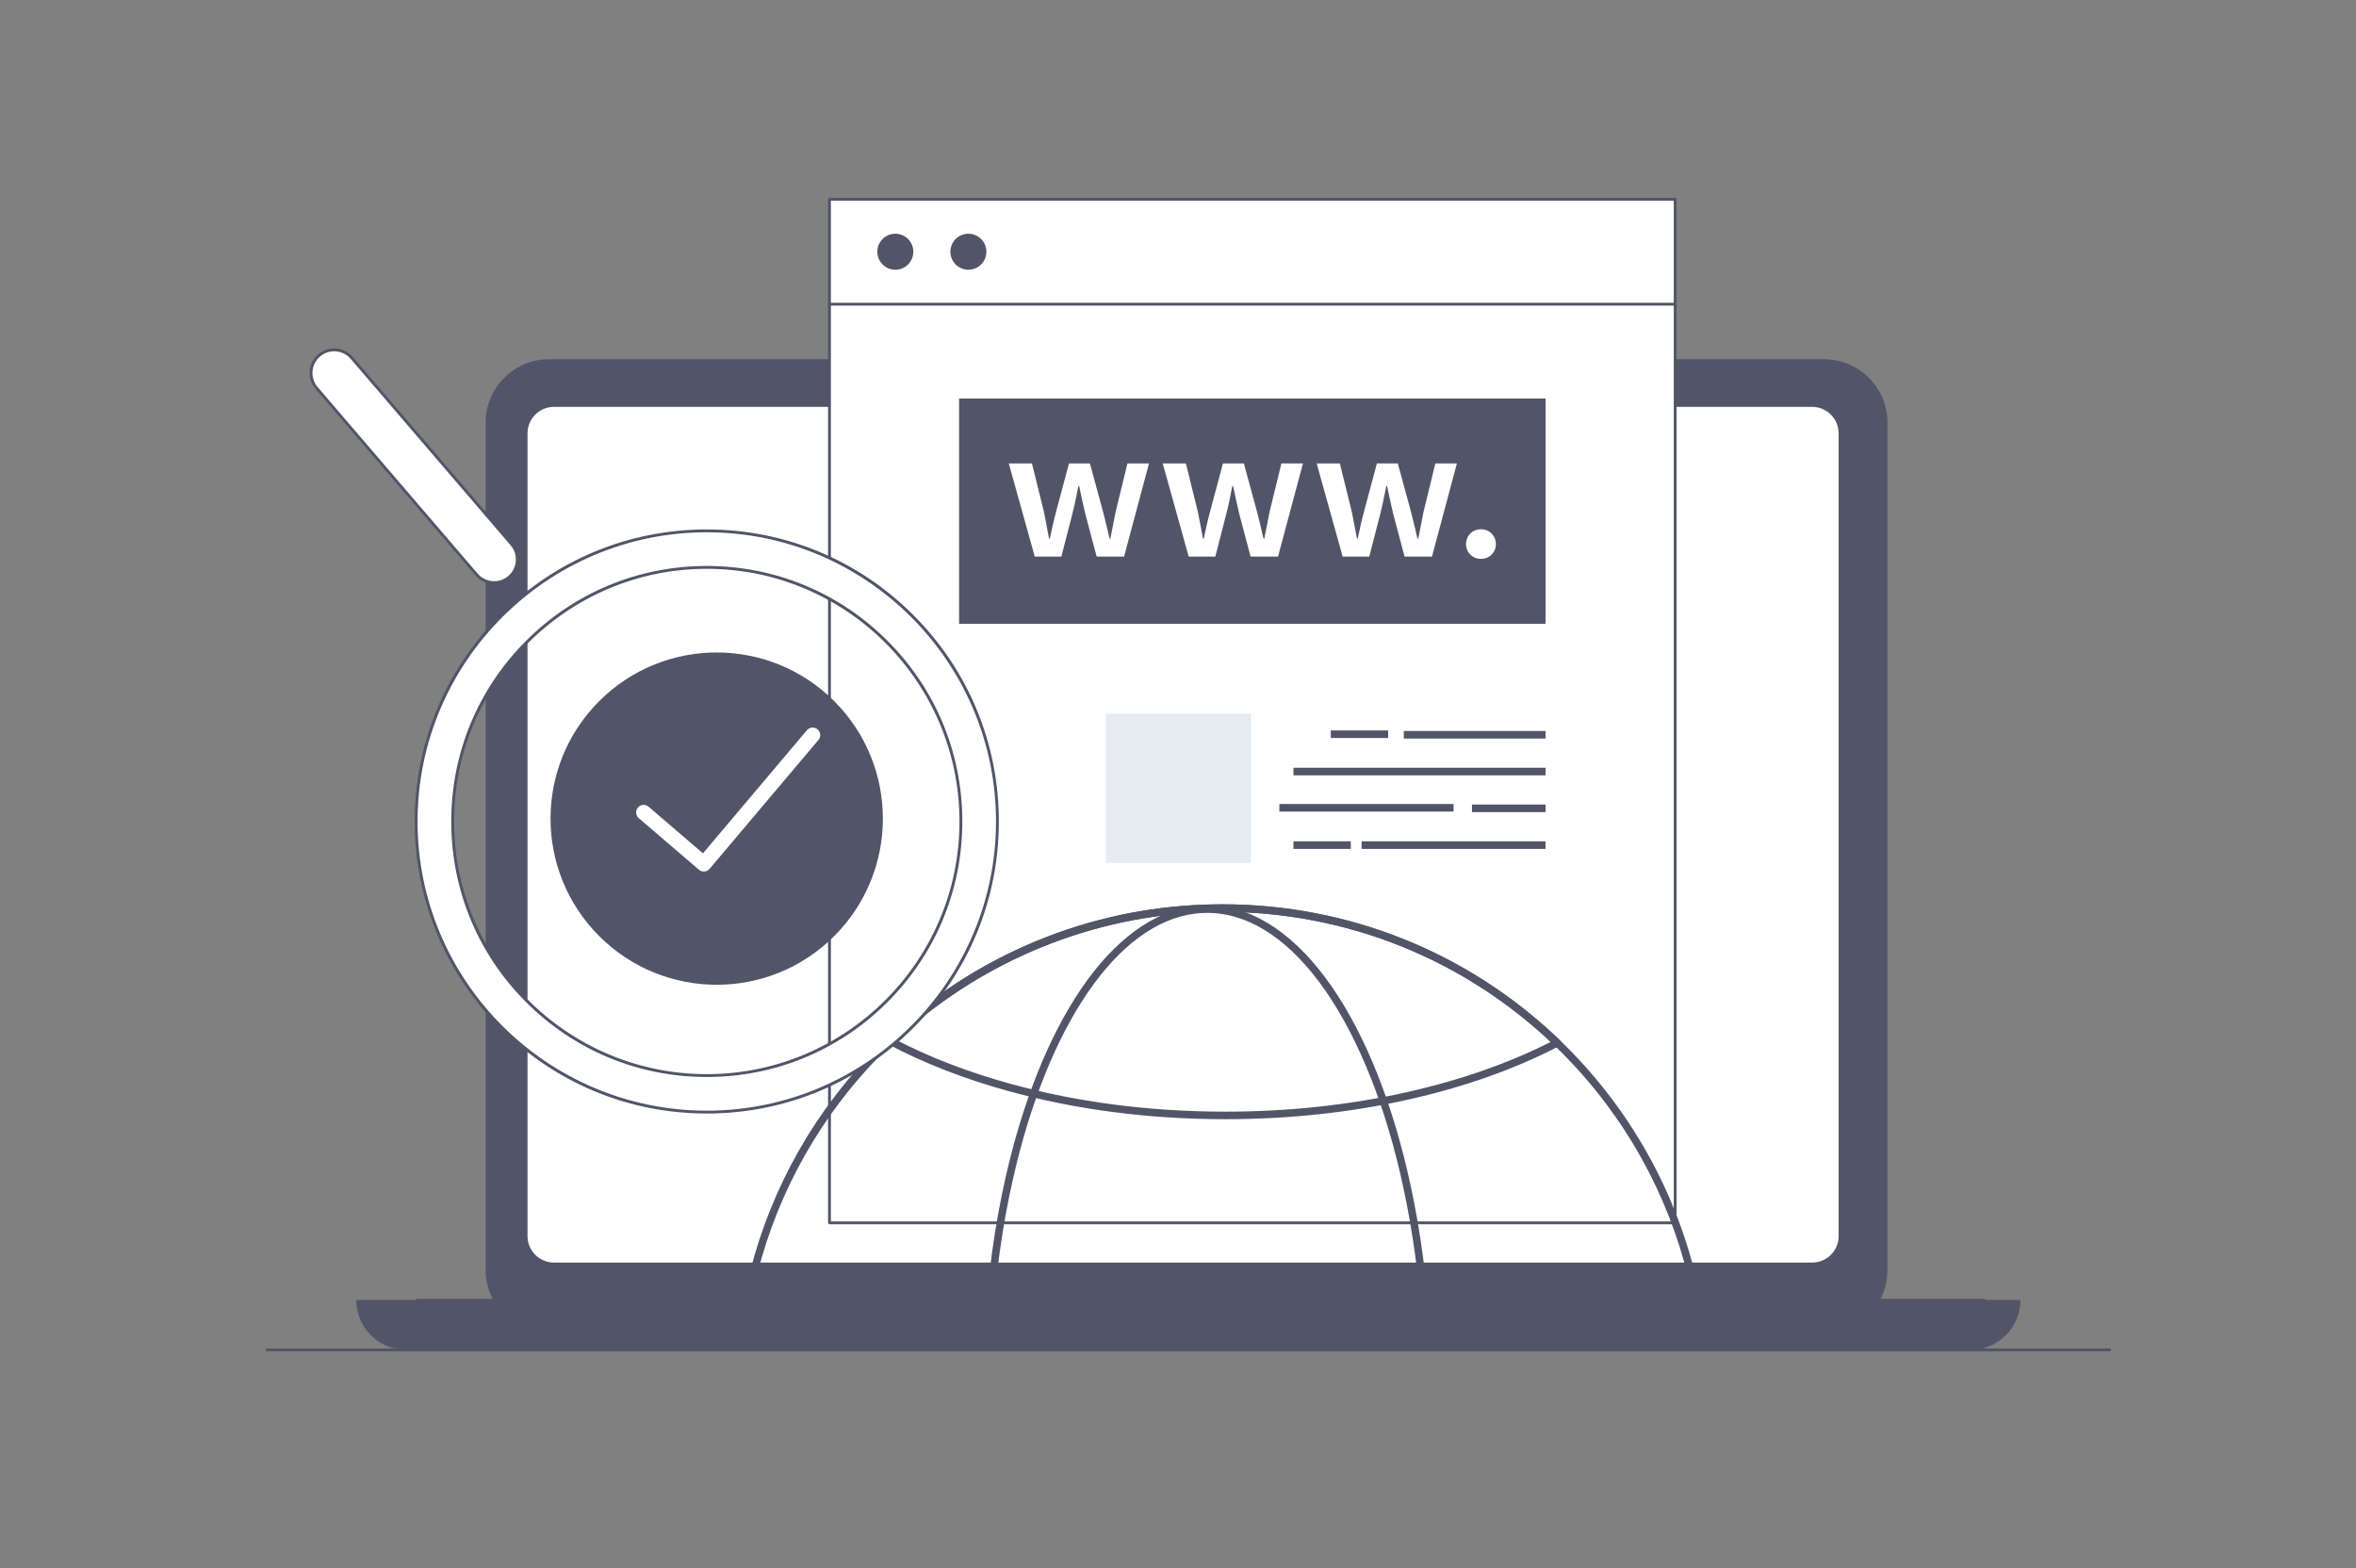 <svg width="2500" height="1664" viewBox="0 0 2500 1664" fill="none" xmlns="http://www.w3.org/2000/svg">
    <rect x="0" y="0" width="2500" height="1664" fill="#808080" stroke="none"/>
    <path d="M2090.91 1432.54H431.087C401.783 1432.54 378.027 1408.78 378.027 1379.48H2143.97C2143.97 1408.78 2120.22 1432.54 2090.91 1432.54Z" fill="#525468"/>
    <path d="M1935.5 381.224H582.631C545.476 381.224 515.347 411.353 515.347 448.508V1347.67C515.347 1384.82 545.476 1414.95 582.631 1414.95H1935.5C1972.65 1414.95 2002.78 1384.82 2002.78 1347.67V448.508C2002.78 411.353 1972.66 381.224 1935.5 381.224ZM1952.51 1311.77C1952.51 1328.12 1939.25 1341.38 1922.91 1341.38H587.867C571.521 1341.38 558.265 1328.12 558.265 1311.77V459.876C558.265 443.53 571.521 430.274 587.867 430.274H1922.91C1939.25 430.274 1952.51 443.53 1952.51 459.876V1311.77H1952.51Z" fill="#525468"/>
    <path d="M1952.51 459.876V1311.77C1952.51 1328.12 1939.25 1341.38 1922.91 1341.38H587.867C571.521 1341.38 558.265 1328.12 558.265 1311.77V459.876C558.265 443.53 571.521 430.274 587.867 430.274H1922.91C1939.25 430.274 1952.51 443.53 1952.51 459.876Z" fill="white"/>
    <path d="M1922.91 1342.87H587.867C570.718 1342.87 556.765 1328.92 556.765 1311.77V459.875C556.765 442.726 570.717 428.773 587.867 428.773H1922.91C1940.06 428.773 1954.01 442.725 1954.01 459.875V1311.77C1954.01 1328.92 1940.06 1342.87 1922.91 1342.87ZM587.867 431.774C572.372 431.774 559.765 444.381 559.765 459.876V1311.77C559.765 1327.27 572.372 1339.88 587.867 1339.88H1922.91C1938.4 1339.88 1951.01 1327.27 1951.01 1311.77V459.875C1951.01 444.38 1938.4 431.773 1922.91 431.773L587.867 431.774Z" fill="#525468"/>
    <path d="M1777.56 211.464H880.18V1297.71H1777.56V211.464Z" fill="white"/>
    <path d="M1777.56 1299.21H880.18C879.351 1299.21 878.68 1298.54 878.68 1297.71V211.464C878.68 210.635 879.351 209.964 880.18 209.964H1777.56C1778.39 209.964 1779.06 210.635 1779.06 211.464V1297.71C1779.06 1298.54 1778.39 1299.21 1777.56 1299.21ZM881.68 1296.21H1776.06V212.964H881.68V1296.21Z" fill="#525468"/>
    <path d="M1777.56 324.318H880.18C879.351 324.318 878.68 323.647 878.68 322.818C878.68 321.989 879.351 321.318 880.18 321.318H1777.56C1778.39 321.318 1779.06 321.989 1779.06 322.818C1779.06 323.647 1778.39 324.318 1777.56 324.318Z" fill="#525468"/>
    <path d="M950.049 286.246C960.6 286.246 969.154 277.692 969.154 267.141C969.154 256.59 960.6 248.036 950.049 248.036C939.497 248.036 930.944 256.59 930.944 267.141C930.944 277.692 939.497 286.246 950.049 286.246Z" fill="#525468"/>
    <path d="M1027.56 286.246C1038.11 286.246 1046.67 277.692 1046.67 267.141C1046.67 256.59 1038.11 248.036 1027.56 248.036C1017.01 248.036 1008.46 256.59 1008.46 267.141C1008.46 277.692 1017.01 286.246 1027.56 286.246Z" fill="#525468"/>
    <path d="M1640.01 422.897H1017.73V661.98H1640.01V422.897Z" fill="#525468"/>
    <path d="M1070.43 491.801H1095.02L1107.7 543.083C1109.74 552.663 1111.27 561.921 1113.14 571.582H1113.99C1116.03 561.921 1118.08 552.422 1120.63 543.083L1134.33 491.801H1156.53L1170.49 543.083C1173.04 552.663 1175.08 561.921 1177.38 571.582H1178.23C1180.27 561.921 1181.8 552.663 1183.85 543.083L1196.35 491.801H1219.24L1192.78 590.662H1163.68L1151.43 544.533C1149.22 535.275 1147.34 526.178 1145.13 515.833H1144.28C1142.24 526.178 1140.45 535.436 1138.07 544.694L1126.24 590.662H1098L1070.43 491.801Z" fill="white"/>
    <path d="M1233.79 491.801H1258.38L1271.06 543.083C1273.1 552.663 1274.63 561.921 1276.5 571.582H1277.35C1279.39 561.921 1281.44 552.422 1283.99 543.083L1297.69 491.801H1319.89L1333.85 543.083C1336.4 552.663 1338.44 561.921 1340.74 571.582H1341.59C1343.63 561.921 1345.16 552.663 1347.2 543.083L1359.71 491.801H1382.6L1356.14 590.662H1327.04L1314.79 544.533C1312.57 535.275 1310.7 526.178 1308.49 515.833H1307.64C1305.6 526.178 1303.81 535.436 1301.43 544.694L1289.6 590.662H1261.35L1233.79 491.801Z" fill="white"/>
    <path d="M1397.15 491.801H1421.74L1434.42 543.083C1436.46 552.663 1437.99 561.921 1439.86 571.582H1440.71C1442.75 561.921 1444.8 552.422 1447.35 543.083L1461.05 491.801H1483.25L1497.21 543.083C1499.76 552.663 1501.8 561.921 1504.1 571.582H1504.95C1506.99 561.921 1508.52 552.663 1510.57 543.083L1523.07 491.801H1545.96L1519.5 590.662H1490.4L1478.15 544.533C1475.94 535.275 1474.06 526.178 1471.85 515.833H1471C1468.96 526.178 1467.17 535.436 1464.79 544.694L1452.96 590.662H1424.72L1397.15 491.801Z" fill="white"/>
    <path d="M1555.66 577.458C1555.66 568.361 1562.55 561.679 1571.48 561.679C1580.42 561.679 1587.31 568.361 1587.31 577.458C1587.31 586.394 1580.42 593.076 1571.48 593.076C1562.55 593.076 1555.66 586.395 1555.66 577.458Z" fill="white"/>
    <path d="M1327.44 757.366H1173.23V915.796H1327.44V757.366Z" fill="#E7ECF2"/>
    <path d="M1472.97 775.161H1412.12V783.197H1472.97V775.161Z" fill="#525468"/>
    <path d="M1640.01 775.735H1489.61V783.771H1640.01V775.735Z" fill="#525468"/>
    <path d="M1640.01 814.769H1372.51V822.805H1640.01V814.769Z" fill="#525468"/>
    <path d="M1542.42 853.228H1357.59V861.264H1542.42V853.228Z" fill="#525468"/>
    <path d="M1640.01 853.802H1561.94V861.838H1640.01V853.802Z" fill="#525468"/>
    <path d="M1433.36 892.836H1372.51V900.872H1433.36V892.836Z" fill="#525468"/>
    <path d="M1640.01 892.836H1444.84V900.872H1640.01V892.836Z" fill="#525468"/>
    <path d="M885.184 993.414C954.042 924.557 954.042 812.916 885.184 744.058C816.326 675.201 704.686 675.201 635.828 744.058C566.97 812.916 566.97 924.557 635.828 993.414C704.686 1062.27 816.326 1062.27 885.184 993.414Z" fill="#525468"/>
    <path d="M746.836 924.886C744.934 924.886 743.086 924.207 741.63 922.96L677.789 868.239C674.434 865.363 674.046 860.313 676.921 856.959C679.796 853.605 684.846 853.215 688.202 856.091L745.924 905.568L856.246 774.923C859.096 771.547 864.143 771.122 867.52 773.972C870.895 776.823 871.321 781.87 868.471 785.246L752.949 922.047C751.574 923.676 749.605 924.689 747.48 924.861C747.265 924.877 747.05 924.886 746.836 924.886Z" fill="white"/>
    <path d="M1807.4 1430C1805.36 1430 1803.62 1428.46 1803.42 1426.39C1794.36 1333.7 1759.92 1245.32 1703.82 1170.81C1687.44 1149.04 1669.19 1128.44 1649.57 1109.59C1554.35 1018.07 1429.15 967.671 1297.03 967.671C1293.53 967.671 1289.86 967.711 1286.1 967.79C1280 967.919 1273.83 968.159 1267.75 968.504C1147.98 975.289 1034 1024.61 946.798 1107.39C927.193 1125.99 908.938 1146.3 892.539 1167.76C836.921 1240.51 802.002 1326.94 791.557 1417.71C791.305 1419.9 789.326 1421.47 787.126 1421.22C784.932 1420.97 783.357 1418.99 783.61 1416.79C794.22 1324.59 829.69 1236.8 886.183 1162.9C902.838 1141.11 921.38 1120.48 941.291 1101.59C984.79 1060.29 1034.57 1027.17 1089.25 1003.13C1145.62 978.355 1205.52 964.016 1267.3 960.517C1273.47 960.166 1279.74 959.922 1285.94 959.791C1289.74 959.711 1293.47 959.67 1297.03 959.67C1431.23 959.67 1558.4 1010.86 1655.11 1103.82C1675.04 1122.97 1693.58 1143.88 1710.21 1165.99C1767.2 1241.68 1802.18 1331.46 1811.38 1425.61C1811.6 1427.81 1809.99 1429.77 1807.79 1429.98C1807.66 1430 1807.52 1430 1807.4 1430Z" fill="#525468"/>
    <path d="M1300.3 1187.71C1219.34 1187.71 1141.84 1177.67 1069.96 1157.85C1023.02 1144.92 980.02 1128.15 942.167 1108.02C941.031 1107.42 940.255 1106.3 940.082 1105.03C939.908 1103.76 940.358 1102.47 941.292 1101.59C984.792 1060.29 1034.57 1027.17 1089.25 1003.14C1145.62 978.357 1205.53 964.018 1267.3 960.519C1273.47 960.168 1279.74 959.924 1285.94 959.793C1289.74 959.713 1293.48 959.672 1297.03 959.672C1431.23 959.672 1558.4 1010.87 1655.12 1103.82C1656.05 1104.72 1656.49 1106 1656.31 1107.28C1656.12 1108.55 1655.33 1109.66 1654.19 1110.26C1607.28 1134.64 1553.34 1153.74 1493.87 1167.01C1432.39 1180.75 1367.26 1187.71 1300.3 1187.71ZM950.88 1103.56C987 1122.26 1027.75 1137.93 1072.08 1150.14C1143.28 1169.76 1220.06 1179.71 1300.3 1179.71C1366.67 1179.71 1431.21 1172.81 1492.13 1159.2C1548.81 1146.55 1600.38 1128.57 1645.5 1105.72C1550.8 1016.65 1427.28 967.671 1297.03 967.671C1293.53 967.671 1289.86 967.711 1286.1 967.79C1280 967.919 1273.83 968.159 1267.75 968.504C1149.84 975.184 1037.54 1023.09 950.88 1103.56Z" fill="#525468"/>
    <path d="M1513.41 1417.24C1511.31 1417.24 1509.55 1415.59 1509.43 1413.46C1506.38 1360.17 1499.53 1308.55 1489.09 1260.02C1470.87 1175.41 1442.4 1103.41 1406.75 1051.8C1370.65 999.532 1328.84 970.858 1285.84 968.878C1284.13 968.8 1282.55 968.762 1281 968.762C1276.69 968.762 1272.33 969.034 1268.02 969.572C1185.91 979.762 1111.92 1087.58 1074.92 1250.95C1063.42 1301.74 1055.92 1356.05 1052.65 1412.36C1052.52 1414.57 1050.62 1416.26 1048.42 1416.12C1046.22 1415.99 1044.53 1414.1 1044.66 1411.9C1047.96 1355.14 1055.52 1300.4 1067.12 1249.19C1085.34 1168.72 1113.05 1099.61 1147.26 1049.32C1182.64 997.287 1224.06 966.966 1267.04 961.633C1271.66 961.055 1276.36 960.762 1281 960.762C1282.67 960.762 1284.37 960.803 1286.2 960.886C1331.8 962.986 1375.76 992.85 1413.34 1047.25C1449.57 1099.72 1478.47 1172.71 1496.91 1258.33C1507.44 1307.26 1514.34 1359.31 1517.41 1413.01C1517.54 1415.21 1515.85 1417.1 1513.65 1417.23C1513.57 1417.23 1513.49 1417.24 1513.41 1417.24Z" fill="#525468"/>
    <path d="M2238.65 1434.04H283.346C282.517 1434.04 281.846 1433.36 281.846 1432.54C281.846 1431.71 282.517 1431.04 283.346 1431.04H2238.66C2239.48 1431.04 2240.16 1431.71 2240.16 1432.54C2240.16 1433.36 2239.48 1434.04 2238.65 1434.04Z" fill="#525468"/>
    <path d="M749.974 1180.18C920.302 1180.18 1058.38 1042.1 1058.38 871.774C1058.38 701.447 920.302 563.367 749.974 563.367C579.646 563.367 441.568 701.445 441.568 871.773C441.568 1042.1 579.647 1180.18 749.974 1180.18ZM749.974 602.122C898.894 602.122 1019.62 722.843 1019.62 871.773C1019.62 1020.69 898.893 1141.42 749.974 1141.42C601.044 1141.42 480.323 1020.69 480.323 871.773C480.323 722.843 601.044 602.122 749.974 602.122Z" fill="white"/>
    <path d="M749.97 1181.68C667.195 1181.68 589.372 1149.44 530.84 1090.91C472.306 1032.37 440.07 954.549 440.07 871.769C440.07 788.994 472.306 711.172 530.84 652.639C589.373 594.106 667.195 561.87 749.97 561.87C832.749 561.87 910.574 594.106 969.11 652.639C1027.64 711.172 1059.88 788.994 1059.88 871.769C1059.88 954.549 1027.65 1032.38 969.11 1090.91C910.575 1149.44 832.749 1181.68 749.97 1181.68ZM749.97 564.87C580.745 564.87 443.07 702.544 443.07 871.769C443.07 1041 580.745 1178.68 749.97 1178.68C919.201 1178.68 1056.88 1041 1056.88 871.769C1056.88 702.544 919.201 564.87 749.97 564.87ZM749.97 1142.92C677.541 1142.92 609.449 1114.71 558.236 1063.5C507.024 1012.29 478.82 944.196 478.82 871.769C478.82 799.339 507.024 731.247 558.236 680.035C609.448 628.823 677.541 600.62 749.97 600.62C822.397 600.62 890.49 628.824 941.706 680.035C992.924 731.248 1021.13 799.341 1021.13 871.769C1021.13 944.194 992.923 1012.29 941.706 1063.5C890.489 1114.71 822.396 1142.92 749.97 1142.92ZM749.97 603.62C602.112 603.62 481.82 723.912 481.82 871.769C481.82 1019.63 602.111 1139.92 749.97 1139.92C897.834 1139.92 1018.13 1019.63 1018.13 871.769C1018.13 723.912 897.834 603.62 749.97 603.62Z" fill="#525468"/>
    <path d="M338.623 377.205C348.92 368.373 364.427 369.56 373.26 379.857L542.989 577.729C551.821 588.026 550.634 603.533 540.337 612.365C530.04 621.197 514.533 620.01 505.701 609.713L335.971 411.841C327.139 401.545 328.327 386.037 338.623 377.205Z" fill="white"/>
    <path d="M524.364 619.773C517.016 619.773 509.711 616.692 504.563 610.69L334.833 412.818C330.3 407.534 328.097 400.801 328.628 393.86C329.16 386.919 332.362 380.6 337.647 376.067C342.931 371.535 349.661 369.332 356.605 369.862C363.546 370.393 369.865 373.596 374.398 378.88L544.127 576.752C553.484 587.66 552.222 604.146 541.314 613.504C536.408 617.712 530.372 619.773 524.364 619.773ZM354.58 372.784C349.08 372.784 343.819 374.725 339.601 378.344C334.925 382.355 332.091 387.946 331.621 394.089C331.151 400.232 333.1 406.19 337.112 410.865L506.84 608.737C515.119 618.39 529.709 619.507 539.361 611.227C544.037 607.216 546.871 601.624 547.342 595.482C547.812 589.34 545.863 583.382 541.851 578.706L372.121 380.833C368.11 376.157 362.519 373.323 356.376 372.853C355.775 372.807 355.176 372.784 354.58 372.784Z" fill="#525468"/>
    <path d="M2105.27 1381.33H442.525C441.696 1381.33 441.025 1380.66 441.025 1379.83C441.025 1379.01 441.696 1378.33 442.525 1378.33H2105.27C2106.1 1378.33 2106.77 1379.01 2106.77 1379.83C2106.77 1380.66 2106.1 1381.33 2105.27 1381.33Z" fill="#525468"/>
</svg>
